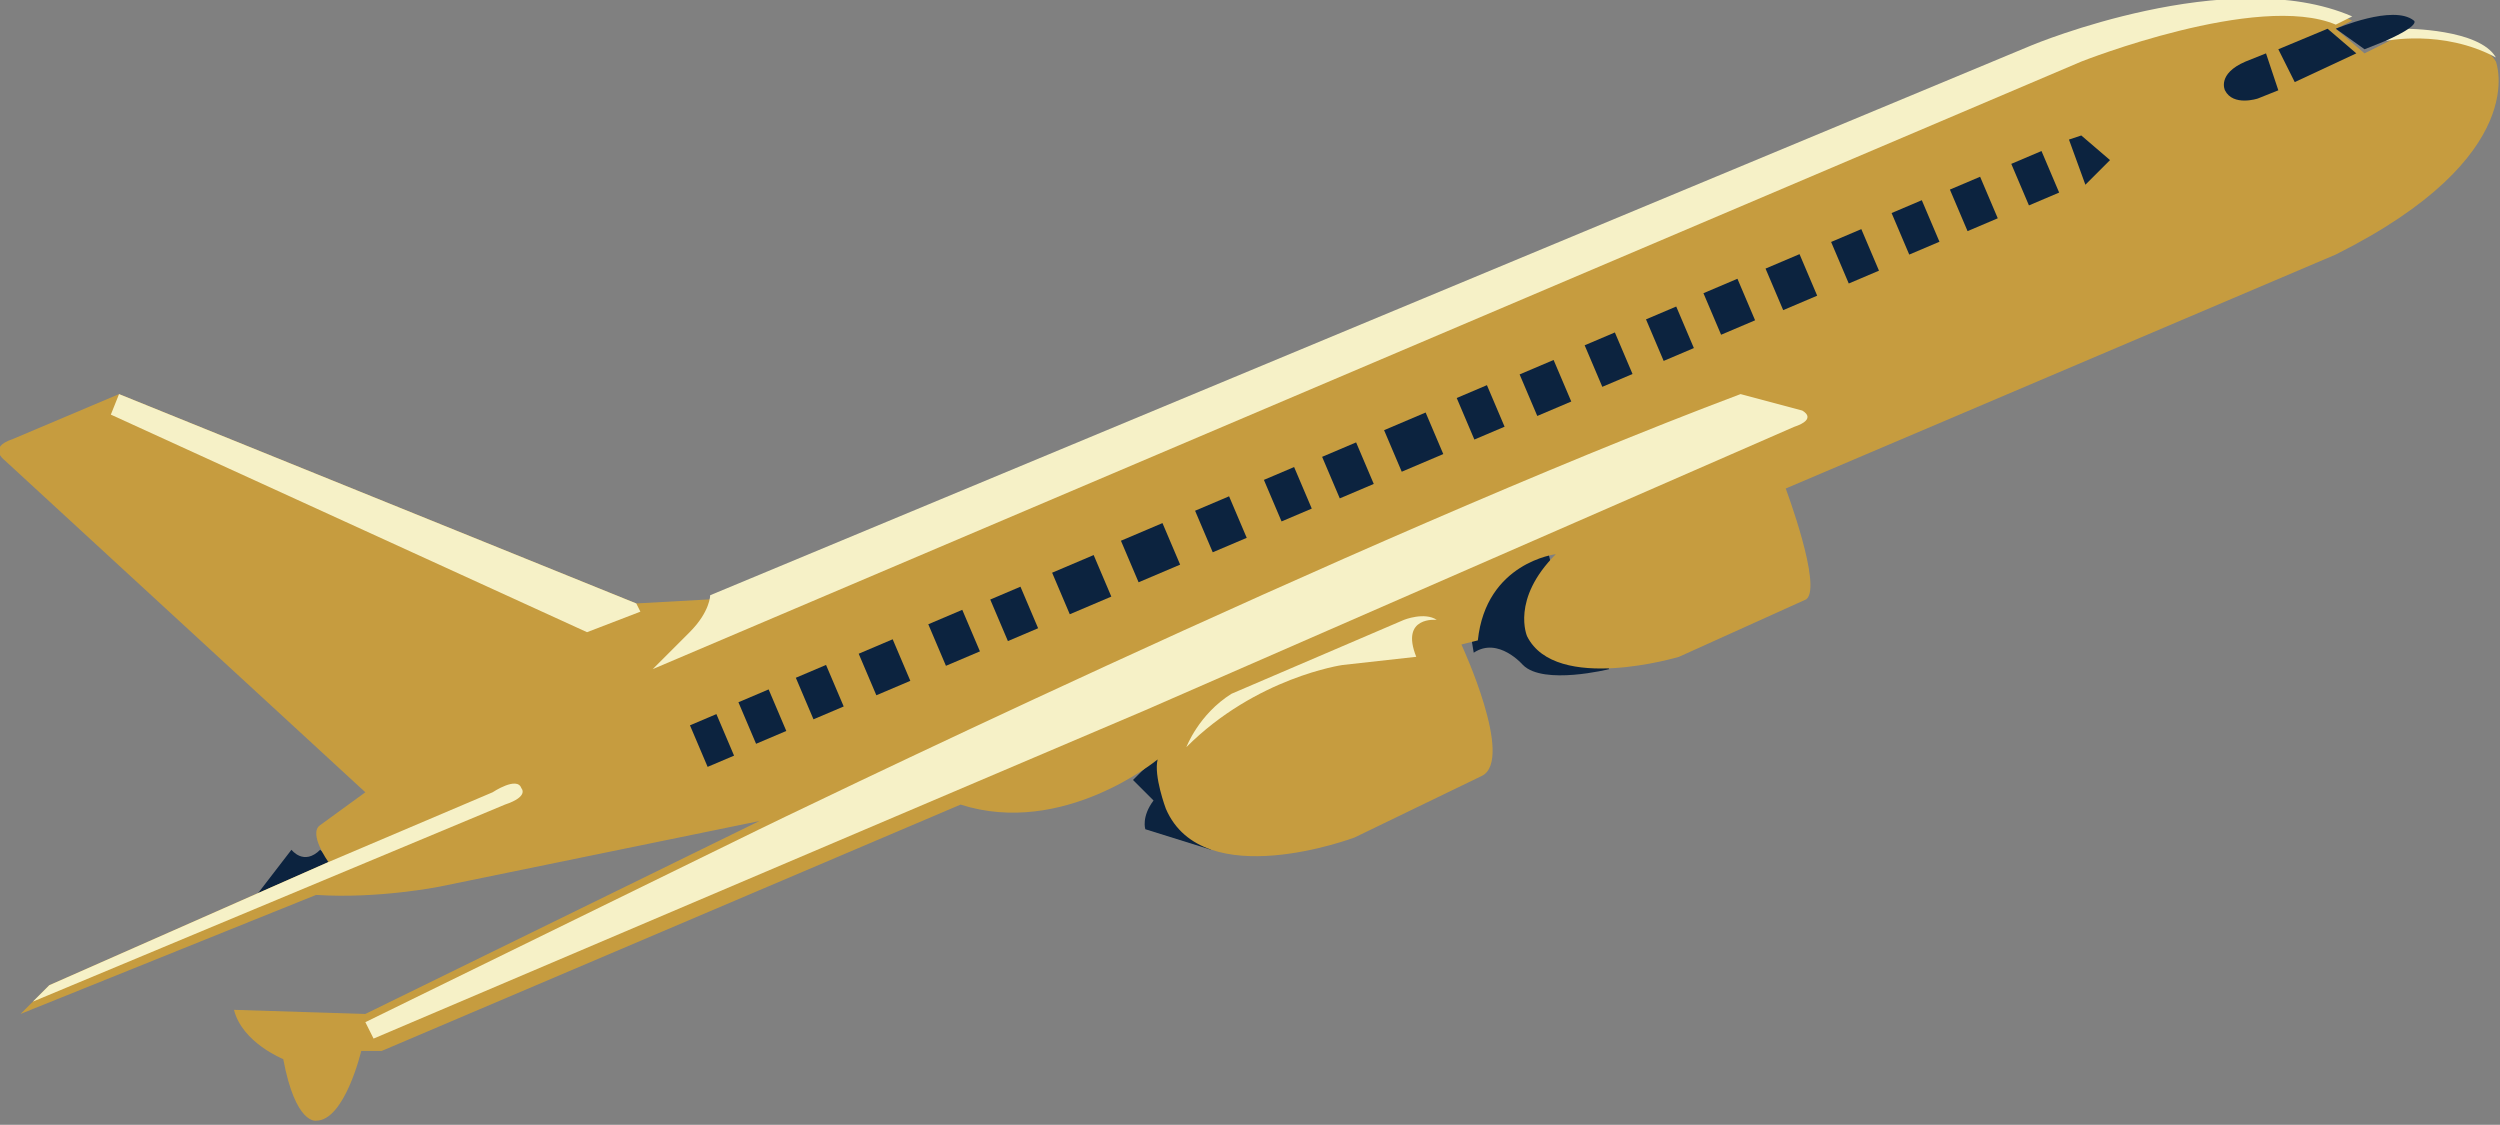 <?xml version="1.0" encoding="utf-8"?>
<!-- Generator: Adobe Illustrator 21.0.2, SVG Export Plug-In . SVG Version: 6.00 Build 0)  -->
<svg version="1.1" id="Layer_1" xmlns="http://www.w3.org/2000/svg" xmlns:xlink="http://www.w3.org/1999/xlink" x="0px" y="0px"
	 viewBox="0 0 60.9 27.4" style="enable-background:new 0 0 60.9 27.4;" xml:space="preserve">
<rect x="0" y="0" width="60.9" height="27.4" fill="#808080" stroke="none"/>
<style type="text/css">
	.st0{fill:#0C233F;}
	.st1{fill:#C69C3F;}
	.st2{fill:#F6F1C7;}
</style>
<g id="Plane_2">
	<g id="Detail">
		<path class="st0" d="M6.1,22l1-1.3c0,0,0.3,0.4,0.7,0l0.5,0.5L6.1,22z"/>
		<path class="st0" d="M29.5,20.7l-1.6-0.5c0,0-0.1-0.3,0.2-0.7L27.6,19l0.6-0.6l0.4,0.5L29.5,20.7z"/>
		<path class="st0" d="M39.2,16.3c0,0-1.6,0.4-2.1-0.1c0,0-0.6-0.7-1.2-0.3l-0.1-0.6l0.8-1.5l1.1-0.4l0.1,0.4L39.2,16.3z"/>
	</g>
	<path id="Plane_Gold_1_" class="st1" d="M8.9,19.3l-8.8-8.1c0,0-0.4-0.3,0.2-0.5l2.6-1.1l12.6,5.1l1.8-0.1L49.5,1.2
		c0,0,4.8-2,7.8-0.7l-0.4,0.2l0.7,0.6l1-0.5c0,0,1.8,0,2.2,0.7c0,0,0.9,2.3-3.9,4.7l-13.4,5.7c0,0,0.9,2.4,0.5,2.7L40.9,16
		c0,0-3,0.9-3.7-0.5c0,0-0.4-0.9,0.7-2c0,0-1.7,0.2-1.9,2.1l-0.4,0.1c0,0,1.3,2.8,0.5,3.2L33,20.4c0,0-3.7,1.4-4.6-0.7
		c0,0-0.3-0.8-0.2-1.2c0,0-2.3,1.9-4.8,1.1l-14.1,6H8.8c0,0-0.4,1.7-1.1,1.7c0,0-0.5,0.1-0.8-1.5c0,0-1-0.4-1.2-1.2l3.2,0.1l9.6-4.7
		l-7.8,1.6c0,0-1.5,0.3-3,0.2l-7.2,2.9L1.2,24l6.8-3c0,0-0.5-0.7-0.2-0.9L8.9,19.3z"/>
	<g id="Plane_Cream_2_">
		<polygon class="st2" points="2.9,9.6 15.5,14.7 15.6,14.9 14.3,15.4 2.7,10.1 		"/>
		<path class="st2" d="M56.9,0.6l0.4-0.2c-3-1.3-7.8,0.7-7.8,0.7L17.3,14.5c0,0,0,0.4-0.5,0.9l-0.9,0.9L50.7,1.5
			C50.7,1.5,55-0.2,56.9,0.6z"/>
		<path class="st2" d="M60.8,1.4c-0.4-0.7-2.2-0.7-2.2-0.7L58.1,1C58.1,1,59.5,0.7,60.8,1.4L60.8,1.4z"/>
		<path class="st2" d="M8.9,24.9l9.6-4.7c0,0,14.6-7.1,23.9-10.6l1.5,0.4c0,0,0.4,0.2-0.2,0.4l-15.8,6.9l-18.8,8L8.9,24.9z"/>
		<path class="st2" d="M28.9,18.2c0,0,0.3-0.8,1.1-1.3l4.2-1.8c0,0,0.5-0.2,0.8,0c0,0-0.9-0.1-0.5,0.9l-1.8,0.2
			C32.7,16.2,30.6,16.5,28.9,18.2z"/>
		<path class="st2" d="M12.3,19.6L0.8,24.4l0,0L1.2,24l6.8-3l4-1.7c0,0,0.6-0.4,0.7-0.1C12.7,19.2,12.9,19.4,12.3,19.6z"/>
	</g>
	<g id="Windows">
		<rect x="17" y="17.5" transform="matrix(0.92 -0.391 0.391 0.92 -5.675 8.216)" class="st0" width="0.7" height="1.1"/>
		<rect x="18.2" y="16.9" transform="matrix(0.92 -0.391 0.391 0.92 -5.364 8.675)" class="st0" width="0.8" height="1.1"/>
		<rect x="19.6" y="16.3" transform="matrix(0.92 -0.391 0.391 0.92 -5.019 9.178)" class="st0" width="0.8" height="1.1"/>
		<rect x="24.3" y="14.4" transform="matrix(0.92 -0.391 0.391 0.92 -3.864 10.858)" class="st0" width="0.8" height="1.1"/>
		<rect x="31" y="11.5" transform="matrix(0.92 -0.391 0.391 0.92 -2.228 13.231)" class="st0" width="0.8" height="1.1"/>
		<rect x="35.7" y="9.5" transform="matrix(0.92 -0.391 0.391 0.92 -1.073 14.914)" class="st0" width="0.8" height="1.1"/>
		<rect x="38.8" y="8.2" transform="matrix(0.92 -0.391 0.391 0.92 -0.3 16.038)" class="st0" width="0.8" height="1.1"/>
		
			<rect x="40.3" y="7.6" transform="matrix(0.92 -0.391 0.391 0.92 4.903647e-02 16.545)" class="st0" width="0.8" height="1.1"/>
		<rect x="44.8" y="5.7" transform="matrix(0.92 -0.391 0.391 0.92 1.161 18.167)" class="st0" width="0.8" height="1.1"/>
		<rect x="46.3" y="5" transform="matrix(0.92 -0.391 0.391 0.92 1.528 18.693)" class="st0" width="0.8" height="1.1"/>
		<rect x="47.7" y="4.4" transform="matrix(0.92 -0.391 0.391 0.92 1.895 19.221)" class="st0" width="0.8" height="1.1"/>
		<rect x="49.2" y="3.8" transform="matrix(0.92 -0.391 0.391 0.92 2.245 19.733)" class="st0" width="0.8" height="1.1"/>
		<polygon class="st0" points="50.8,4.5 50.4,3.4 50.7,3.3 51.4,3.9 		"/>
		<rect x="21.1" y="15.7" transform="matrix(0.92 -0.391 0.391 0.92 -4.633 9.731)" class="st0" width="0.9" height="1.1"/>
		<rect x="22.8" y="15" transform="matrix(0.92 -0.391 0.391 0.92 -4.228 10.322)" class="st0" width="0.9" height="1.1"/>
		
			<rect x="29.3" y="12.2" transform="matrix(0.92 -0.391 0.391 0.92 -2.614 12.674)" class="st0" width="0.9" height="1.1"/>
		<rect x="32.4" y="10.9" transform="matrix(0.92 -0.391 0.391 0.92 -1.863 13.769)" class="st0" width="0.9" height="1.1"/>
		<rect x="37.2" y="8.9" transform="matrix(0.92 -0.391 0.391 0.92 -0.686 15.478)" class="st0" width="0.9" height="1.1"/>
		<rect x="41.7" y="6.9" transform="matrix(0.92 -0.391 0.391 0.92 0.434 17.099)" class="st0" width="0.9" height="1.1"/>
		<rect x="43.2" y="6.3" transform="matrix(0.92 -0.391 0.391 0.92 0.801 17.638)" class="st0" width="0.9" height="1.1"/>
		
			<rect x="25.8" y="13.7" transform="matrix(0.92 -0.391 0.391 0.92 -3.463 11.435)" class="st0" width="1.1" height="1.1"/>
		
			<rect x="27.5" y="12.9" transform="matrix(0.92 -0.391 0.391 0.92 -3.038 12.057)" class="st0" width="1.1" height="1.1"/>
		
			<rect x="33.9" y="10.2" transform="matrix(0.92 -0.391 0.391 0.92 -1.46 14.35)" class="st0" width="1.1" height="1.1"/>
		<path class="st0" d="M57.6,1.2L58.1,1c0.9-0.4,0.7-0.5,0.7-0.5c-0.5-0.4-1.9,0.2-1.9,0.2L57.6,1.2z"/>
		<polygon class="st0" points="55.9,2 57.4,1.3 56.7,0.7 55.5,1.2 		"/>
		<path class="st0" d="M55.2,1.3l-0.5,0.2c-0.7,0.3-0.5,0.7-0.5,0.7C54.4,2.6,55,2.4,55,2.4l0.5-0.2L55.2,1.3z"/>
	</g>
</g>
</svg>
